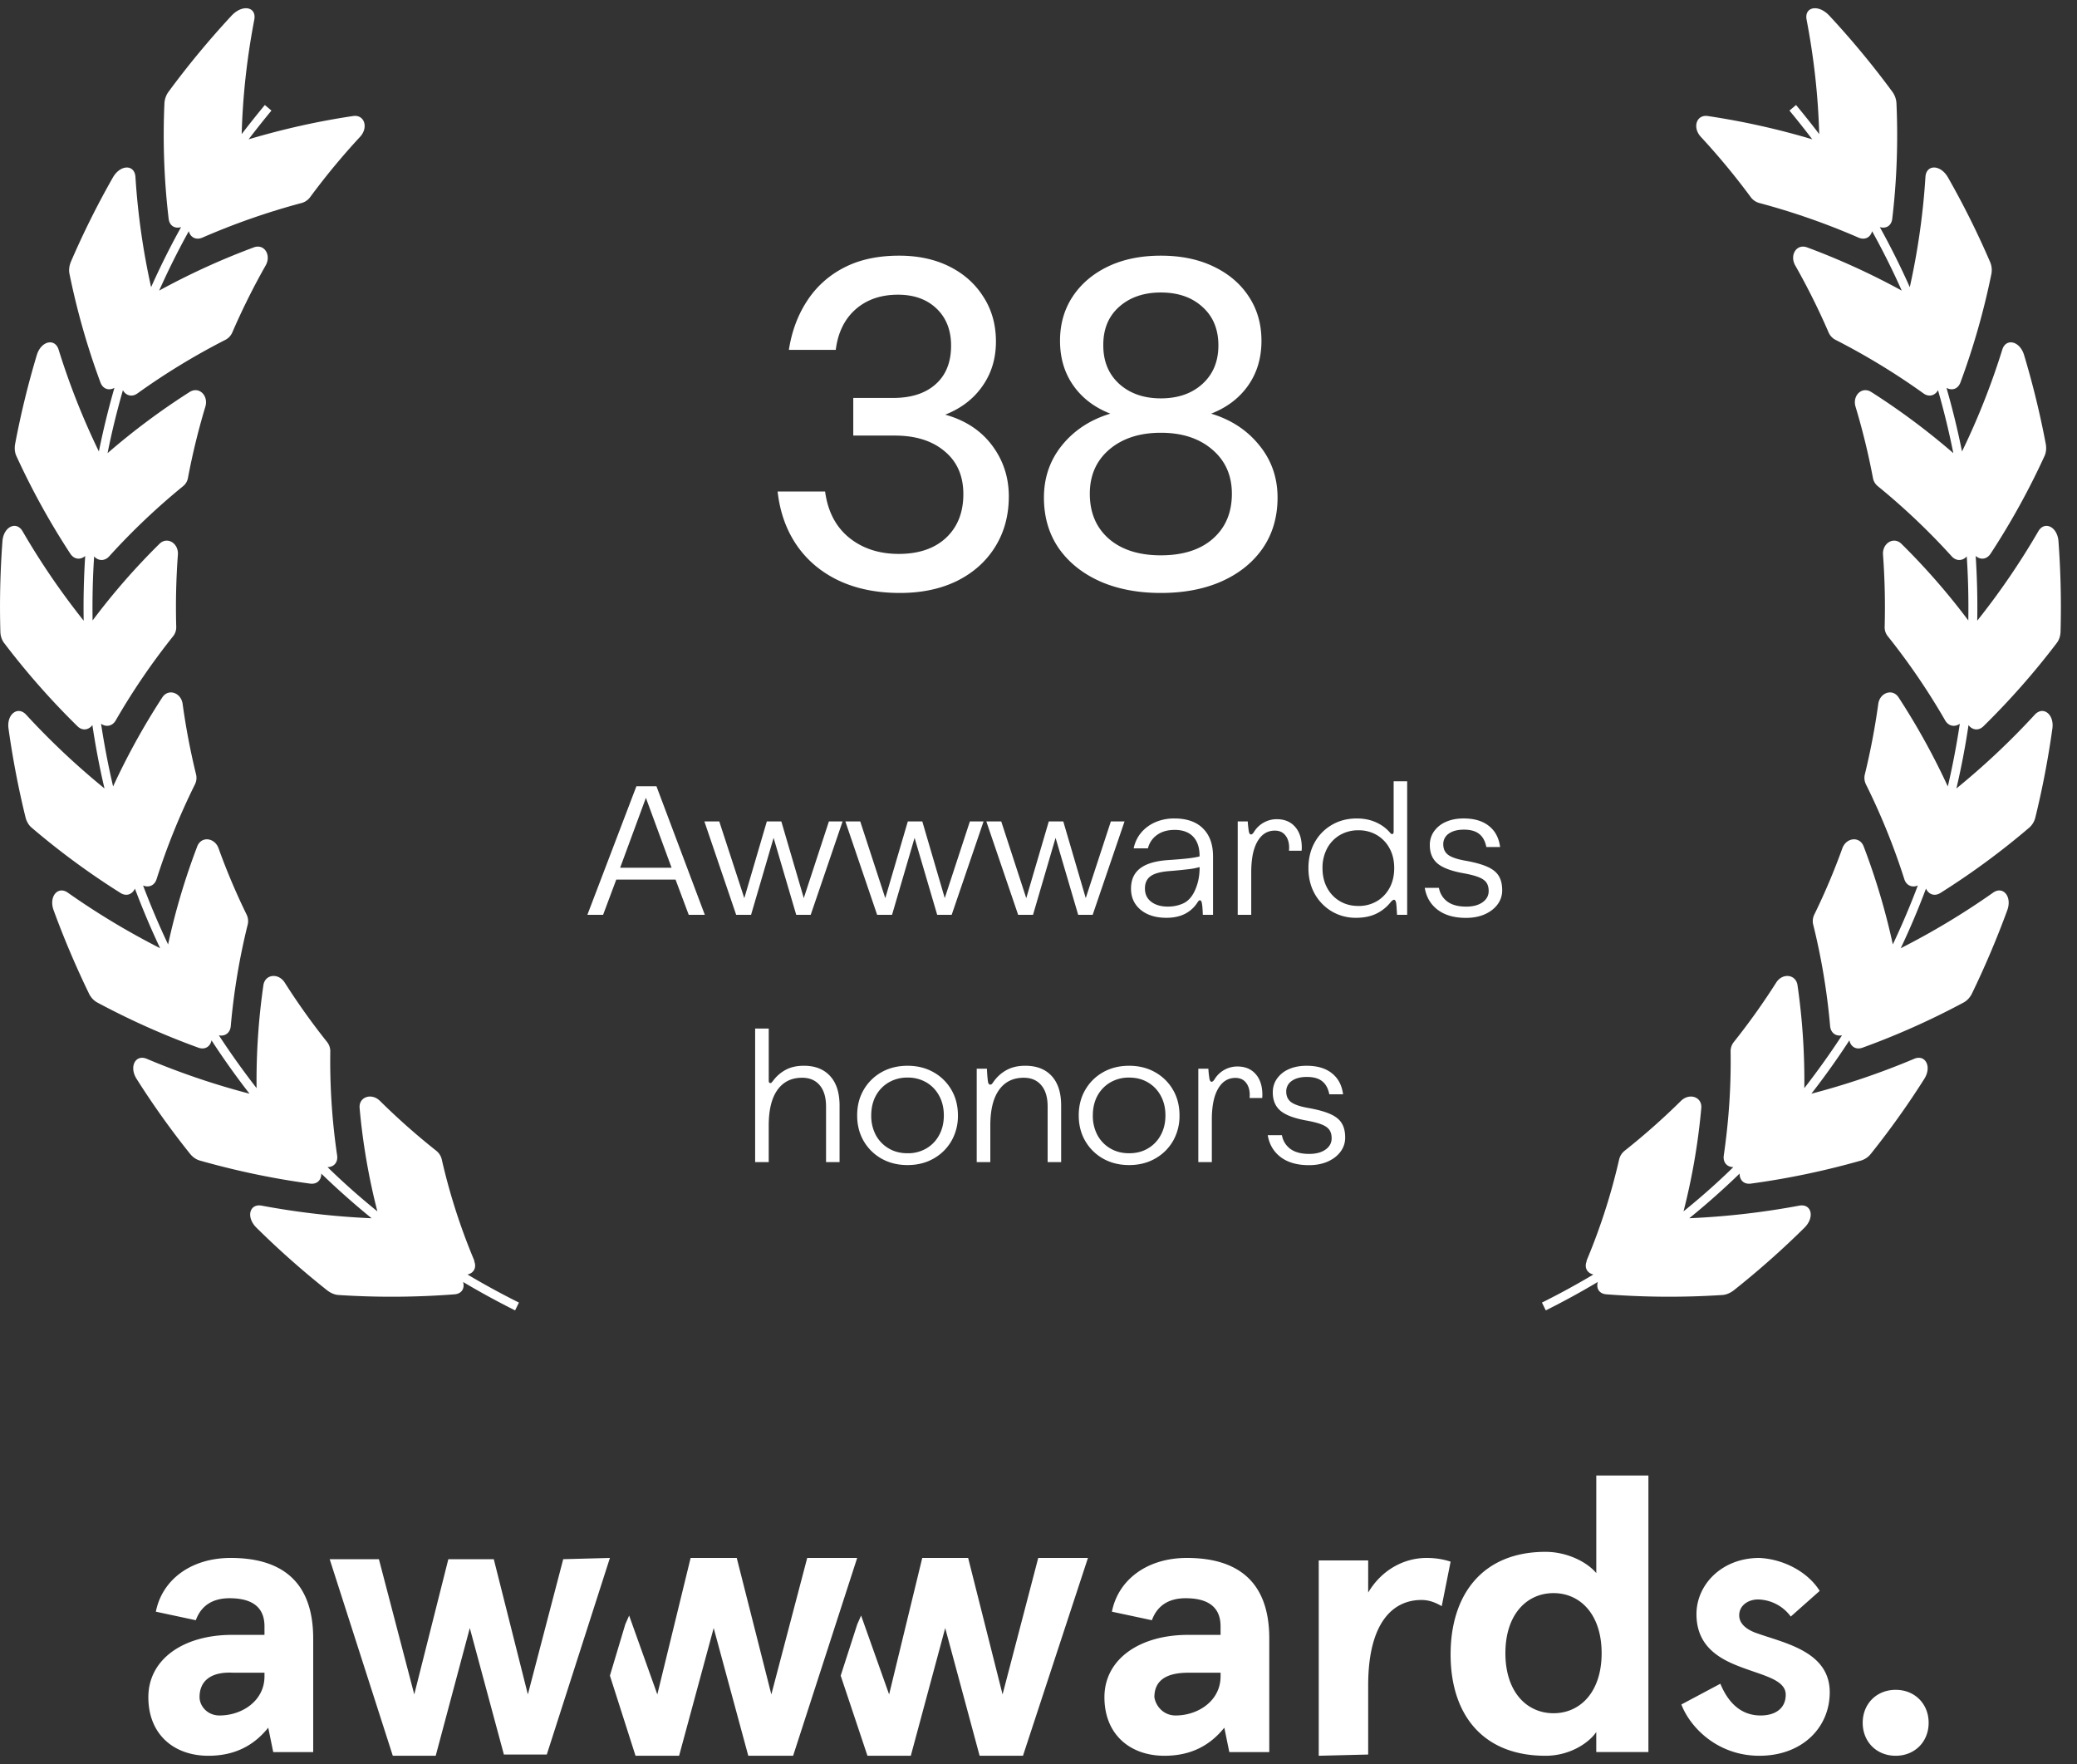 <svg xmlns="http://www.w3.org/2000/svg" width="126" height="107" fill="none"><rect width="100%" height="100%" fill="#333333" stroke="none"/><g clip-path="url(#a)"><path fill="#fff" fill-rule="evenodd" d="M28.781 76.483a37.116 37.116 0 0 1-1.985-6.17.95.95 0 0 0-.341-.52 41.883 41.883 0 0 1-3.403-3.013c-.508-.507-1.29-.25-1.237.425a39.37 39.37 0 0 0 1.077 6.271 42.845 42.845 0 0 1-3.022-2.682c.368 0 .642-.27.582-.71a39.385 39.385 0 0 1-.415-6.318.905.905 0 0 0-.2-.568 41.404 41.404 0 0 1-2.567-3.601c-.375-.588-1.184-.514-1.29.155a40.573 40.573 0 0 0-.415 6.25 47.987 47.987 0 0 1-2.287-3.202c.355.074.682-.129.722-.561a40.099 40.099 0 0 1 1.03-6.17.898.898 0 0 0-.067-.587 40.119 40.119 0 0 1-1.705-4.028c-.234-.648-1.042-.75-1.29-.121a41.242 41.242 0 0 0-1.771 5.953 47.695 47.695 0 0 1-1.518-3.575c.328.142.695.02.822-.392a40.815 40.815 0 0 1 2.333-5.757.883.883 0 0 0 .06-.588 42.262 42.262 0 0 1-.815-4.277c-.094-.683-.862-.953-1.23-.399a42.573 42.573 0 0 0-2.988 5.406 48.914 48.914 0 0 1-.73-3.804c.288.209.676.168.89-.203a40.959 40.959 0 0 1 3.49-5.116.867.867 0 0 0 .18-.56 43.421 43.421 0 0 1 .1-4.372c.054-.69-.641-1.129-1.116-.663a41.328 41.328 0 0 0-4.058 4.65c-.02-1.291.007-2.589.094-3.886.24.27.621.31.909 0a41.003 41.003 0 0 1 4.492-4.264.833.833 0 0 0 .294-.514 41.923 41.923 0 0 1 1.05-4.297c.207-.676-.38-1.257-.95-.899a42.373 42.373 0 0 0-4.98 3.71c.254-1.284.569-2.554.93-3.818.173.318.541.446.889.19a41.684 41.684 0 0 1 5.341-3.251.914.914 0 0 0 .408-.446 42.318 42.318 0 0 1 2.019-4.054c.36-.629-.074-1.338-.715-1.102a43.522 43.522 0 0 0-5.743 2.622 46.3 46.3 0 0 1 1.798-3.602c.094.358.421.561.83.386a42.63 42.63 0 0 1 6.03-2.102.96.96 0 0 0 .507-.358 42.734 42.734 0 0 1 3.022-3.65c.522-.56.274-1.364-.421-1.263-2.1.311-4.225.784-6.338 1.412.448-.587.91-1.169 1.384-1.743l-.4-.338c-.482.581-.95 1.17-1.405 1.764.06-2.237.308-4.555.762-6.926.16-.791-.702-.973-1.37-.264a52.834 52.834 0 0 0-3.804 4.588 1.314 1.314 0 0 0-.274.723 43.14 43.14 0 0 0 .254 7.008c.053.46.408.621.755.513a47.303 47.303 0 0 0-1.818 3.643 43.218 43.218 0 0 1-.95-6.683c-.046-.77-.915-.77-1.37.033a51.573 51.573 0 0 0-2.54 5.095c-.107.25-.14.514-.094.737a44.552 44.552 0 0 0 1.879 6.595c.16.426.535.507.849.331a49.114 49.114 0 0 0-.943 3.859 44.256 44.256 0 0 1-2.44-6.17c-.22-.723-1.063-.54-1.324.318a52.906 52.906 0 0 0-1.317 5.399c-.046.257-.02.52.074.723a45.255 45.255 0 0 0 3.276 5.933c.247.371.635.371.902.135a48.168 48.168 0 0 0-.093 3.926 44.674 44.674 0 0 1-3.704-5.42c-.374-.648-1.15-.29-1.223.589a53.867 53.867 0 0 0-.127 5.493c.006.264.087.507.227.69a46.338 46.338 0 0 0 4.446 5.047c.314.311.695.223.909-.067.194 1.29.434 2.574.735 3.844a45.41 45.41 0 0 1-4.753-4.473c-.501-.547-1.19-.034-1.07.838a53.993 53.993 0 0 0 1.03 5.379c.06.25.194.48.36.622a46.01 46.01 0 0 0 5.403 3.973c.374.236.728.067.875-.264.462 1.223.97 2.433 1.531 3.616A45.534 45.534 0 0 1 4.12 54.15c-.602-.432-1.17.223-.87 1.055a54.857 54.857 0 0 0 2.147 5.06c.113.237.294.426.488.535 2.025 1.088 4.084 2 6.15 2.75.421.149.729-.088.796-.446a47.24 47.24 0 0 0 2.306 3.237 45.768 45.768 0 0 1-6.23-2.115c-.683-.291-1.097.473-.616 1.223a50.504 50.504 0 0 0 3.23 4.527c.166.21.38.358.6.419 2.24.635 4.48 1.102 6.686 1.399.448.06.695-.243.682-.608a47.81 47.81 0 0 0 3.055 2.71 47.503 47.503 0 0 1-6.665-.764c-.742-.142-.97.696-.32 1.338a52.496 52.496 0 0 0 4.278 3.79c.213.17.468.278.701.291 2.38.156 4.734.135 7.027-.04.468-.034.635-.386.528-.75a48.902 48.902 0 0 0 3.155 1.723c.04-.078.079-.157.117-.237.039-.08.077-.159.117-.236a47.851 47.851 0 0 1-3.122-1.703c.368-.081.575-.406.401-.825h.02ZM50.872 35.21c1.066.505 2.307.757 3.724.757 1.318 0 2.473-.244 3.466-.732.993-.497 1.762-1.184 2.307-2.063.554-.887.83-1.908.83-3.064 0-1.156-.337-2.185-1.013-3.088-.675-.904-1.623-1.526-2.844-1.868.968-.383 1.721-.96 2.258-1.733.546-.774.818-1.673.818-2.698 0-1.026-.252-1.929-.757-2.71-.496-.79-1.184-1.404-2.063-1.844-.879-.439-1.896-.659-3.051-.659-1.319 0-2.446.249-3.382.745a5.799 5.799 0 0 0-2.221 2.026c-.554.855-.916 1.835-1.087 2.942h2.844c.13-1.041.53-1.86 1.197-2.453.675-.594 1.534-.892 2.575-.892.977 0 1.758.281 2.344.843.586.561.88 1.31.88 2.246 0 1.009-.314 1.79-.94 2.344-.62.553-1.482.83-2.589.83h-2.405v2.282h2.515c1.27 0 2.279.318 3.027.953.757.626 1.136 1.493 1.136 2.6s-.35 1.99-1.05 2.649c-.7.65-1.656.976-2.869.976-1.196 0-2.201-.33-3.015-.989-.806-.659-1.29-1.59-1.453-2.795h-2.88c.138 1.245.525 2.331 1.16 3.26.634.919 1.48 1.63 2.538 2.136Zm15.851.05c1.067.471 2.3.707 3.7.707 1.407 0 2.64-.236 3.698-.708 1.066-.48 1.896-1.151 2.49-2.014.594-.87.891-1.892.891-3.064 0-1.212-.37-2.27-1.11-3.174-.733-.911-1.706-1.55-2.918-1.916.96-.375 1.709-.944 2.246-1.71.537-.764.806-1.667.806-2.71 0-1.016-.257-1.912-.77-2.685-.504-.773-1.216-1.379-2.136-1.819-.911-.439-1.977-.659-3.198-.659-1.22 0-2.29.22-3.21.66-.912.439-1.624 1.045-2.137 1.818-.512.774-.769 1.669-.769 2.686 0 1.042.269 1.945.806 2.71.537.765 1.286 1.334 2.246 1.709-1.212.366-2.189 1.005-2.93 1.916-.732.904-1.098 1.962-1.098 3.174 0 1.172.297 2.193.891 3.064.602.863 1.436 1.534 2.502 2.014Zm6.226-11.976c-.643.586-1.485.88-2.527.88-1.033 0-1.876-.294-2.527-.88-.65-.594-.972-1.383-.964-2.368 0-.968.321-1.737.964-2.307.651-.578 1.494-.867 2.527-.867 1.042 0 1.88.29 2.515.867.643.57.968 1.339.976 2.307.008.985-.313 1.774-.964 2.368Zm.623 9.4c-.765.667-1.815 1-3.15 1-1.326 0-2.376-.333-3.15-1-.772-.676-1.159-1.587-1.159-2.735 0-1.115.395-2.01 1.184-2.685.798-.676 1.84-1.014 3.125-1.014 1.286 0 2.324.338 3.113 1.014.797.675 1.196 1.57 1.196 2.685 0 1.148-.386 2.06-1.16 2.735ZM35.633 55.49l2.974-7.798h1.216l2.934 7.798h-.976l-.8-2.138h-3.595l-.8 2.138h-.953Zm1.988-2.856h3.12l-1.558-4.239-1.562 4.239Zm5.11-2.808 1.928 5.664h.904l1.367-4.668 1.372 4.668h.879l1.934-5.664h-.83l-1.524 4.649-1.362-4.649h-.88l-1.366 4.654-1.519-4.654h-.903Zm10.48 5.664-1.928-5.664h.903l1.519 4.654 1.367-4.654h.879l1.362 4.649 1.524-4.649h.83l-1.934 5.664h-.879l-1.372-4.668-1.367 4.668h-.903Zm6.624-5.664 1.93 5.664h.902l1.368-4.668 1.372 4.668h.879l1.933-5.664h-.83l-1.523 4.649-1.363-4.649h-.879l-1.367 4.654-1.518-4.654h-.904Zm10.926 5.845c-.648 0-1.169-.161-1.563-.483-.39-.326-.586-.754-.586-1.285 0-.533.183-.942.547-1.225.368-.287.934-.456 1.7-.508.449-.03.84-.062 1.176-.098.336-.039.581-.081.737-.127v-.02c0-.51-.13-.902-.39-1.176-.26-.273-.633-.41-1.118-.41-.433 0-.791.102-1.075.308-.28.201-.463.471-.551.81h-.865c.079-.368.232-.687.46-.957.23-.27.517-.48.859-.63a2.86 2.86 0 0 1 1.152-.224c.752 0 1.33.201 1.734.605.406.4.61.965.61 1.694v3.545h-.62a8.253 8.253 0 0 0-.02-.395 2.54 2.54 0 0 0-.039-.322c-.02-.108-.058-.162-.117-.162-.03 0-.054.01-.073.03a.905.905 0 0 0-.093.127 1.94 1.94 0 0 1-.752.669c-.313.156-.684.234-1.113.234Zm-1.304-1.777c0 .341.127.61.38.805.258.196.597.293 1.016.293.33 0 .639-.065.928-.195.29-.134.523-.387.698-.762a3.17 3.17 0 0 0 .21-.615 3.55 3.55 0 0 0 .084-.81v-.015a4.206 4.206 0 0 1-.704.132 26.96 26.96 0 0 1-1.157.112c-.518.042-.89.146-1.118.312-.225.166-.337.414-.337.743Zm5.628-4.068v5.664h.82v-2.593c0-.331.023-.637.068-.917a3.08 3.08 0 0 1 .205-.733c.258-.576.643-.864 1.158-.864.28 0 .494.097.644.293.153.192.228.447.225.766a.742.742 0 0 1-.005.083.62.62 0 0 1-.005.078h.767a1.87 1.87 0 0 0 .01-.185c0-.537-.136-.959-.406-1.265-.27-.309-.64-.463-1.108-.463a1.617 1.617 0 0 0-1.397.791c-.062.09-.119.136-.17.136-.07 0-.115-.075-.138-.224a7.862 7.862 0 0 1-.038-.298 8.114 8.114 0 0 1-.02-.269h-.61Zm7.185 5.845a2.85 2.85 0 0 1-1.475-.386 2.877 2.877 0 0 1-1.04-1.07c-.254-.455-.38-.974-.38-1.557s.125-1.1.375-1.553a2.772 2.772 0 0 1 1.045-1.069c.443-.26.947-.39 1.514-.39.44 0 .832.08 1.177.239.345.156.63.37.854.64.042.045.08.068.112.068.062 0 .093-.052.093-.157V47.39h.82v8.1h-.615a8.973 8.973 0 0 0-.02-.327 4.79 4.79 0 0 0-.029-.361c-.022-.15-.068-.225-.136-.225-.052 0-.122.052-.21.156a2.49 2.49 0 0 1-.874.694c-.345.163-.749.244-1.211.244Zm.136-.718a2.15 2.15 0 0 0 1.128-.293c.326-.195.581-.465.767-.81.186-.345.278-.743.278-1.192 0-.452-.092-.85-.278-1.191a2.067 2.067 0 0 0-.767-.81 2.15 2.15 0 0 0-1.128-.294 2.17 2.17 0 0 0-1.128.293 2.056 2.056 0 0 0-.771.81 2.477 2.477 0 0 0-.278 1.192c0 .45.093.847.278 1.192.186.345.443.615.771.81.33.196.705.293 1.128.293Zm4.813.234c.433.326 1.004.489 1.713.489.427 0 .805-.072 1.133-.215.332-.146.593-.347.782-.6.188-.255.283-.541.283-.86 0-.355-.07-.645-.21-.87-.137-.227-.368-.413-.694-.556-.325-.146-.773-.27-1.342-.37-.479-.085-.82-.201-1.026-.348-.202-.15-.303-.362-.303-.64a.76.76 0 0 1 .337-.654c.225-.159.53-.239.913-.239.407 0 .718.088.933.264.218.172.361.436.43.79h.835c-.072-.553-.298-.979-.679-1.278-.378-.303-.889-.455-1.533-.455-.407 0-.765.069-1.074.206a1.709 1.709 0 0 0-.718.57 1.414 1.414 0 0 0-.259.846c0 .475.155.844.464 1.108.31.26.828.457 1.558.59.403.072.716.152.937.24.225.088.383.199.474.332.09.13.136.3.136.508 0 .283-.125.513-.376.688-.247.173-.576.26-.986.26-.488 0-.87-.103-1.147-.308a1.314 1.314 0 0 1-.508-.83h-.86c.095.563.357 1.007.787 1.333ZM45.81 70.49v-8.1h.825v3.15c0 .103.03.155.092.155a.11.11 0 0 0 .074-.024c.02-.02.055-.062.107-.127.209-.277.462-.495.762-.654.303-.163.669-.245 1.099-.245.68 0 1.21.209 1.591.626.381.416.572 1.013.572 1.791v3.428h-.82v-3.369c0-.563-.13-.994-.386-1.294-.254-.303-.61-.454-1.065-.454-.657 0-1.162.254-1.514.762-.341.491-.512 1.204-.512 2.138v2.217h-.825Zm7.668-.21c.462.26.988.39 1.577.39.59 0 1.114-.13 1.573-.39.462-.26.825-.617 1.088-1.069a3.04 3.04 0 0 0 .396-1.553c0-.582-.132-1.1-.396-1.552a2.863 2.863 0 0 0-1.088-1.07c-.46-.26-.983-.39-1.573-.39-.589 0-1.115.13-1.577.39a2.87 2.87 0 0 0-1.084 1.07c-.264.452-.395.97-.395 1.552 0 .58.132 1.097.395 1.553.264.452.625.809 1.084 1.07Zm2.72-.62a2.19 2.19 0 0 1-1.143.293c-.43 0-.81-.097-1.142-.293a2.079 2.079 0 0 1-.782-.81 2.477 2.477 0 0 1-.278-1.192c0-.449.093-.846.278-1.191.19-.345.45-.615.782-.81a2.211 2.211 0 0 1 1.142-.294 2.2 2.2 0 0 1 1.143.293c.332.196.59.466.776.81.189.346.283.743.283 1.192 0 .45-.094.847-.283 1.192a2.044 2.044 0 0 1-.776.81Zm3.054-4.834h.62a9.659 9.659 0 0 0 .05.694c.012.104.03.175.053.214a.11.11 0 0 0 .097.054.14.14 0 0 0 .079-.02.522.522 0 0 0 .097-.117c.215-.315.482-.561.801-.737.319-.179.702-.269 1.148-.269.69 0 1.225.209 1.606.626.38.416.571 1.013.571 1.791v3.428h-.82v-3.369c0-.563-.129-.994-.386-1.294-.254-.303-.609-.454-1.064-.454-.658 0-1.162.254-1.514.762-.342.491-.513 1.204-.513 2.138v2.217h-.825v-5.664Zm7.669 5.454c.462.26.988.39 1.577.39s1.113-.13 1.572-.39c.462-.26.825-.617 1.089-1.069a3.04 3.04 0 0 0 .395-1.553c0-.582-.131-1.1-.395-1.552a2.863 2.863 0 0 0-1.089-1.07c-.459-.26-.983-.39-1.572-.39-.59 0-1.115.13-1.577.39-.46.26-.82.617-1.084 1.07-.264.452-.396.97-.396 1.552 0 .58.132 1.097.396 1.553.263.452.625.809 1.084 1.07Zm2.72-.62c-.33.196-.71.293-1.143.293-.43 0-.81-.097-1.143-.293a2.079 2.079 0 0 1-.781-.81 2.477 2.477 0 0 1-.278-1.192c0-.449.093-.846.278-1.191.189-.345.45-.615.781-.81a2.211 2.211 0 0 1 1.143-.294c.433 0 .814.098 1.142.293.332.196.591.466.777.81.189.346.283.743.283 1.192 0 .45-.094.847-.283 1.192a2.045 2.045 0 0 1-.777.81Zm3.054-4.834h.61c.003.065.01.155.02.269.013.114.026.213.039.298.022.15.068.224.136.224.052 0 .11-.045.171-.136a1.617 1.617 0 0 1 1.397-.791c.468 0 .838.154 1.108.463.27.306.405.728.405 1.265 0 .059-.003.12-.01.185h-.766a.638.638 0 0 0 .005-.078.742.742 0 0 0 .005-.083c.003-.319-.072-.574-.225-.766-.15-.195-.364-.293-.644-.293-.515 0-.9.288-1.157.864-.092.208-.16.453-.206.733-.045.28-.068.585-.068.917v2.593h-.82v-5.664Zm4.997 5.362c.433.325 1.005.488 1.714.488.427 0 .804-.072 1.133-.215.332-.147.592-.347.781-.6.19-.255.284-.541.284-.86 0-.355-.07-.645-.21-.87-.137-.227-.368-.412-.694-.556-.325-.146-.773-.27-1.343-.37-.478-.085-.82-.201-1.025-.347-.202-.15-.303-.364-.303-.64a.76.76 0 0 1 .337-.654c.225-.16.53-.24.913-.24.407 0 .718.088.933.264.218.172.361.436.43.79h.835c-.072-.552-.298-.979-.68-1.278-.377-.303-.888-.454-1.532-.454-.407 0-.765.068-1.075.205a1.709 1.709 0 0 0-.717.57c-.173.242-.26.523-.26.846 0 .475.156.844.465 1.108.309.26.828.457 1.557.59.404.072.716.152.938.24.224.088.382.199.473.332.092.13.137.3.137.508 0 .283-.125.513-.376.688-.247.173-.576.26-.986.26-.488 0-.87-.103-1.148-.308a1.314 1.314 0 0 1-.507-.83h-.86c.095.563.357 1.007.786 1.332ZM96.838 95.42c-.568-.683-1.784-1.29-3.081-1.29-3.811 0-5.757 2.58-5.757 6.223s1.946 6.147 5.757 6.147c1.54 0 2.675-.835 3.08-1.442v1.214H100V89.5h-3.162v5.92Zm.324 4.857c0 2.353-1.297 3.643-2.919 3.643-1.621 0-2.919-1.29-2.919-3.643 0-2.353 1.298-3.643 2.92-3.643 1.62 0 2.918 1.29 2.918 3.643ZM14 94.5c-2.424 0-4.167 1.333-4.545 3.26l2.424.518c.379-1.037 1.212-1.334 2.045-1.334 1.137 0 2.121.37 2.121 1.704v.519h-1.97c-2.954 0-5.075 1.481-5.075 3.778 0 2.296 1.59 3.555 3.636 3.555 1.667 0 2.803-.667 3.637-1.704l.303 1.482H19v-6.89c0-3.703-2.197-4.888-5-4.888Zm2.045 7.185c0 1.482-1.363 2.371-2.727 2.371-.757 0-1.212-.593-1.212-1.111 0-1.037.758-1.556 2.046-1.482h1.893v.222ZM72 94.5c-2.424 0-4.167 1.333-4.546 3.26l2.425.518c.379-1.037 1.212-1.334 2.045-1.334 1.137 0 2.121.37 2.121 1.704v.519h-1.97c-2.954 0-5.075 1.481-5.075 3.778 0 2.296 1.59 3.555 3.636 3.555 1.667 0 2.803-.667 3.637-1.704l.303 1.482H77v-6.89c0-3.703-2.197-4.888-5-4.888Zm2.045 7.185c0 1.482-1.363 2.371-2.727 2.371-.757 0-1.212-.593-1.288-1.111 0-1.037.758-1.482 2.046-1.482h1.97v.222ZM80 106.5V94.65h3v1.95c.846-1.425 2.23-2.1 3.538-2.1.539 0 1 .075 1.462.225l-.538 2.7c-.385-.225-.77-.375-1.231-.375-1.77 0-3.231 1.425-3.231 5.175v4.2l-3 .075Zm30.39-10-1.754 1.556a2.525 2.525 0 0 0-1.983-1.037c-.611 0-1.145.37-1.145.962 0 .519.458.89 1.145 1.112.208.073.431.145.663.22 1.636.53 3.684 1.194 3.684 3.335 0 2.148-1.678 3.852-4.271 3.852-2.517 0-4.195-1.704-4.729-3.111l2.364-1.259c.458 1.111 1.221 1.926 2.441 1.926.915 0 1.525-.445 1.525-1.26 0-.733-.884-1.036-1.945-1.401-.333-.115-.683-.235-1.029-.376-1.297-.519-2.441-1.334-2.441-3.112 0-1.777 1.526-3.407 3.814-3.407 1.525.074 2.974.889 3.661 2Zm-63.597 6.279 2.176-8.279H52l-3.886 12h-2.72l-2.099-7.747-2.098 7.747h-2.643L37 101.639l.933-3.114.233-.531 1.71 4.785 2.02-8.279h2.798l2.099 8.279ZM62.984 94.5l-2.164 8.279-2.088-8.279h-2.784l-2.01 8.279-1.7-4.785-.233.531L51 101.64l1.624 4.861h2.629l2.087-7.747 2.088 7.747h2.629L66 94.5h-3.016Zm-29.813 11.924L37 94.5l-2.833.076-2.145 8.203-2.067-8.203h-2.757l-2.067 8.203-2.145-8.203H20l3.829 11.924h2.603l2.068-7.747 2.068 7.671h2.603ZM115 102.5c1.154 0 2 .846 2 2s-.846 2-2 2-2-.846-2-2 .846-2 2-2ZM98.227 70.314a37.107 37.107 0 0 1-1.985 6.17h.02c-.174.418.033.743.401.824a47.851 47.851 0 0 1-3.122 1.703c.04.077.079.157.117.236.038.08.077.159.117.237a48.875 48.875 0 0 0 3.155-1.724c-.107.365.06.717.528.75a49.69 49.69 0 0 0 7.027.041c.234-.013.488-.121.702-.29a52.573 52.573 0 0 0 4.278-3.791c.649-.642.421-1.48-.321-1.338a47.49 47.49 0 0 1-6.665.763 47.113 47.113 0 0 0 3.055-2.71c-.013.365.234.67.682.609a48.048 48.048 0 0 0 6.685-1.399 1.2 1.2 0 0 0 .602-.419 50.462 50.462 0 0 0 3.229-4.527c.481-.75.067-1.514-.615-1.223a45.759 45.759 0 0 1-6.231 2.115 47.111 47.111 0 0 0 2.307-3.237c.067.358.374.595.795.446a46.646 46.646 0 0 0 6.151-2.75c.194-.108.374-.298.488-.534a55.081 55.081 0 0 0 2.146-5.061c.3-.832-.268-1.487-.869-1.055a45.603 45.603 0 0 1-5.596 3.366 47.242 47.242 0 0 0 1.531-3.616c.147.331.501.5.876.264a45.945 45.945 0 0 0 5.401-3.973 1.2 1.2 0 0 0 .361-.622c.435-1.77.776-3.568 1.03-5.379.12-.872-.568-1.385-1.07-.838a45.379 45.379 0 0 1-4.753 4.474 46.51 46.51 0 0 0 .735-3.845c.214.29.595.378.91.067A46.382 46.382 0 0 0 124.774 39c.141-.182.221-.425.228-.689a54.21 54.21 0 0 0-.127-5.493c-.074-.879-.849-1.237-1.224-.588a44.733 44.733 0 0 1-3.703 5.419 48.15 48.15 0 0 0-.094-3.926c.267.236.655.236.902-.135a45.136 45.136 0 0 0 3.276-5.933c.094-.203.121-.466.074-.723a52.872 52.872 0 0 0-1.317-5.4c-.261-.858-1.103-1.04-1.324-.317a44.22 44.22 0 0 1-2.44 6.17 49.103 49.103 0 0 0-.943-3.859c.315.176.689.095.849-.331a44.532 44.532 0 0 0 1.879-6.595 1.256 1.256 0 0 0-.094-.737 51.473 51.473 0 0 0-2.54-5.095c-.455-.804-1.324-.804-1.37-.034a43.287 43.287 0 0 1-.95 6.684 47.193 47.193 0 0 0-1.818-3.643c.347.108.702-.054.755-.513.268-2.244.361-4.589.254-7.008a1.31 1.31 0 0 0-.274-.723 52.708 52.708 0 0 0-3.804-4.588c-.668-.71-1.531-.527-1.37.264.454 2.371.702 4.69.762 6.926a58.9 58.9 0 0 0-1.404-1.764l-.401.338c.475.574.936 1.156 1.384 1.743a45.843 45.843 0 0 0-6.338-1.412c-.695-.101-.942.703-.421 1.264a42.624 42.624 0 0 1 3.022 3.649.959.959 0 0 0 .508.358 42.633 42.633 0 0 1 6.03 2.102c.408.175.735-.027.829-.386a46.17 46.17 0 0 1 1.798 3.602 43.524 43.524 0 0 0-5.742-2.622c-.642-.236-1.077.473-.716 1.102a42.249 42.249 0 0 1 2.019 4.054.914.914 0 0 0 .408.446 41.775 41.775 0 0 1 5.342 3.25c.347.257.715.129.889-.189a47.37 47.37 0 0 1 .929 3.818 42.397 42.397 0 0 0-4.981-3.71c-.568-.358-1.156.223-.949.899a41.847 41.847 0 0 1 1.05 4.297.83.83 0 0 0 .294.514 41.033 41.033 0 0 1 4.492 4.264c.288.31.669.27.909 0 .087 1.297.114 2.595.094 3.885a41.274 41.274 0 0 0-4.058-4.649c-.474-.466-1.17-.027-1.116.663.107 1.46.14 2.919.1 4.372-.007.21.06.405.181.56a41.044 41.044 0 0 1 3.489 5.116c.214.371.602.412.889.203a49.043 49.043 0 0 1-.728 3.804 42.605 42.605 0 0 0-2.989-5.406c-.367-.554-1.136-.284-1.23.399a42.308 42.308 0 0 1-.815 4.277.88.88 0 0 0 .06.588 40.86 40.86 0 0 1 2.333 5.757c.127.412.495.534.822.392a47.376 47.376 0 0 1-1.517 3.575 41.293 41.293 0 0 0-1.772-5.953c-.247-.629-1.056-.527-1.29.121a40.12 40.12 0 0 1-1.705 4.028.897.897 0 0 0-.067.587 40.074 40.074 0 0 1 1.03 6.17c.04.432.368.635.722.56a47.853 47.853 0 0 1-2.287 3.204 40.462 40.462 0 0 0-.414-6.25c-.107-.67-.916-.744-1.29-.156a41.51 41.51 0 0 1-2.567 3.601.904.904 0 0 0-.201.568c.034 2.048-.1 4.163-.414 6.318-.061.44.214.71.581.71a42.672 42.672 0 0 1-3.022 2.682 39.373 39.373 0 0 0 1.077-6.27c.053-.676-.729-.933-1.237-.426a41.95 41.95 0 0 1-3.403 3.014.95.95 0 0 0-.34.52Z" clip-rule="evenodd"/></g><defs><clipPath id="a"><path fill="#fff" d="M0 .5h126v106H0z"/></clipPath></defs></svg>